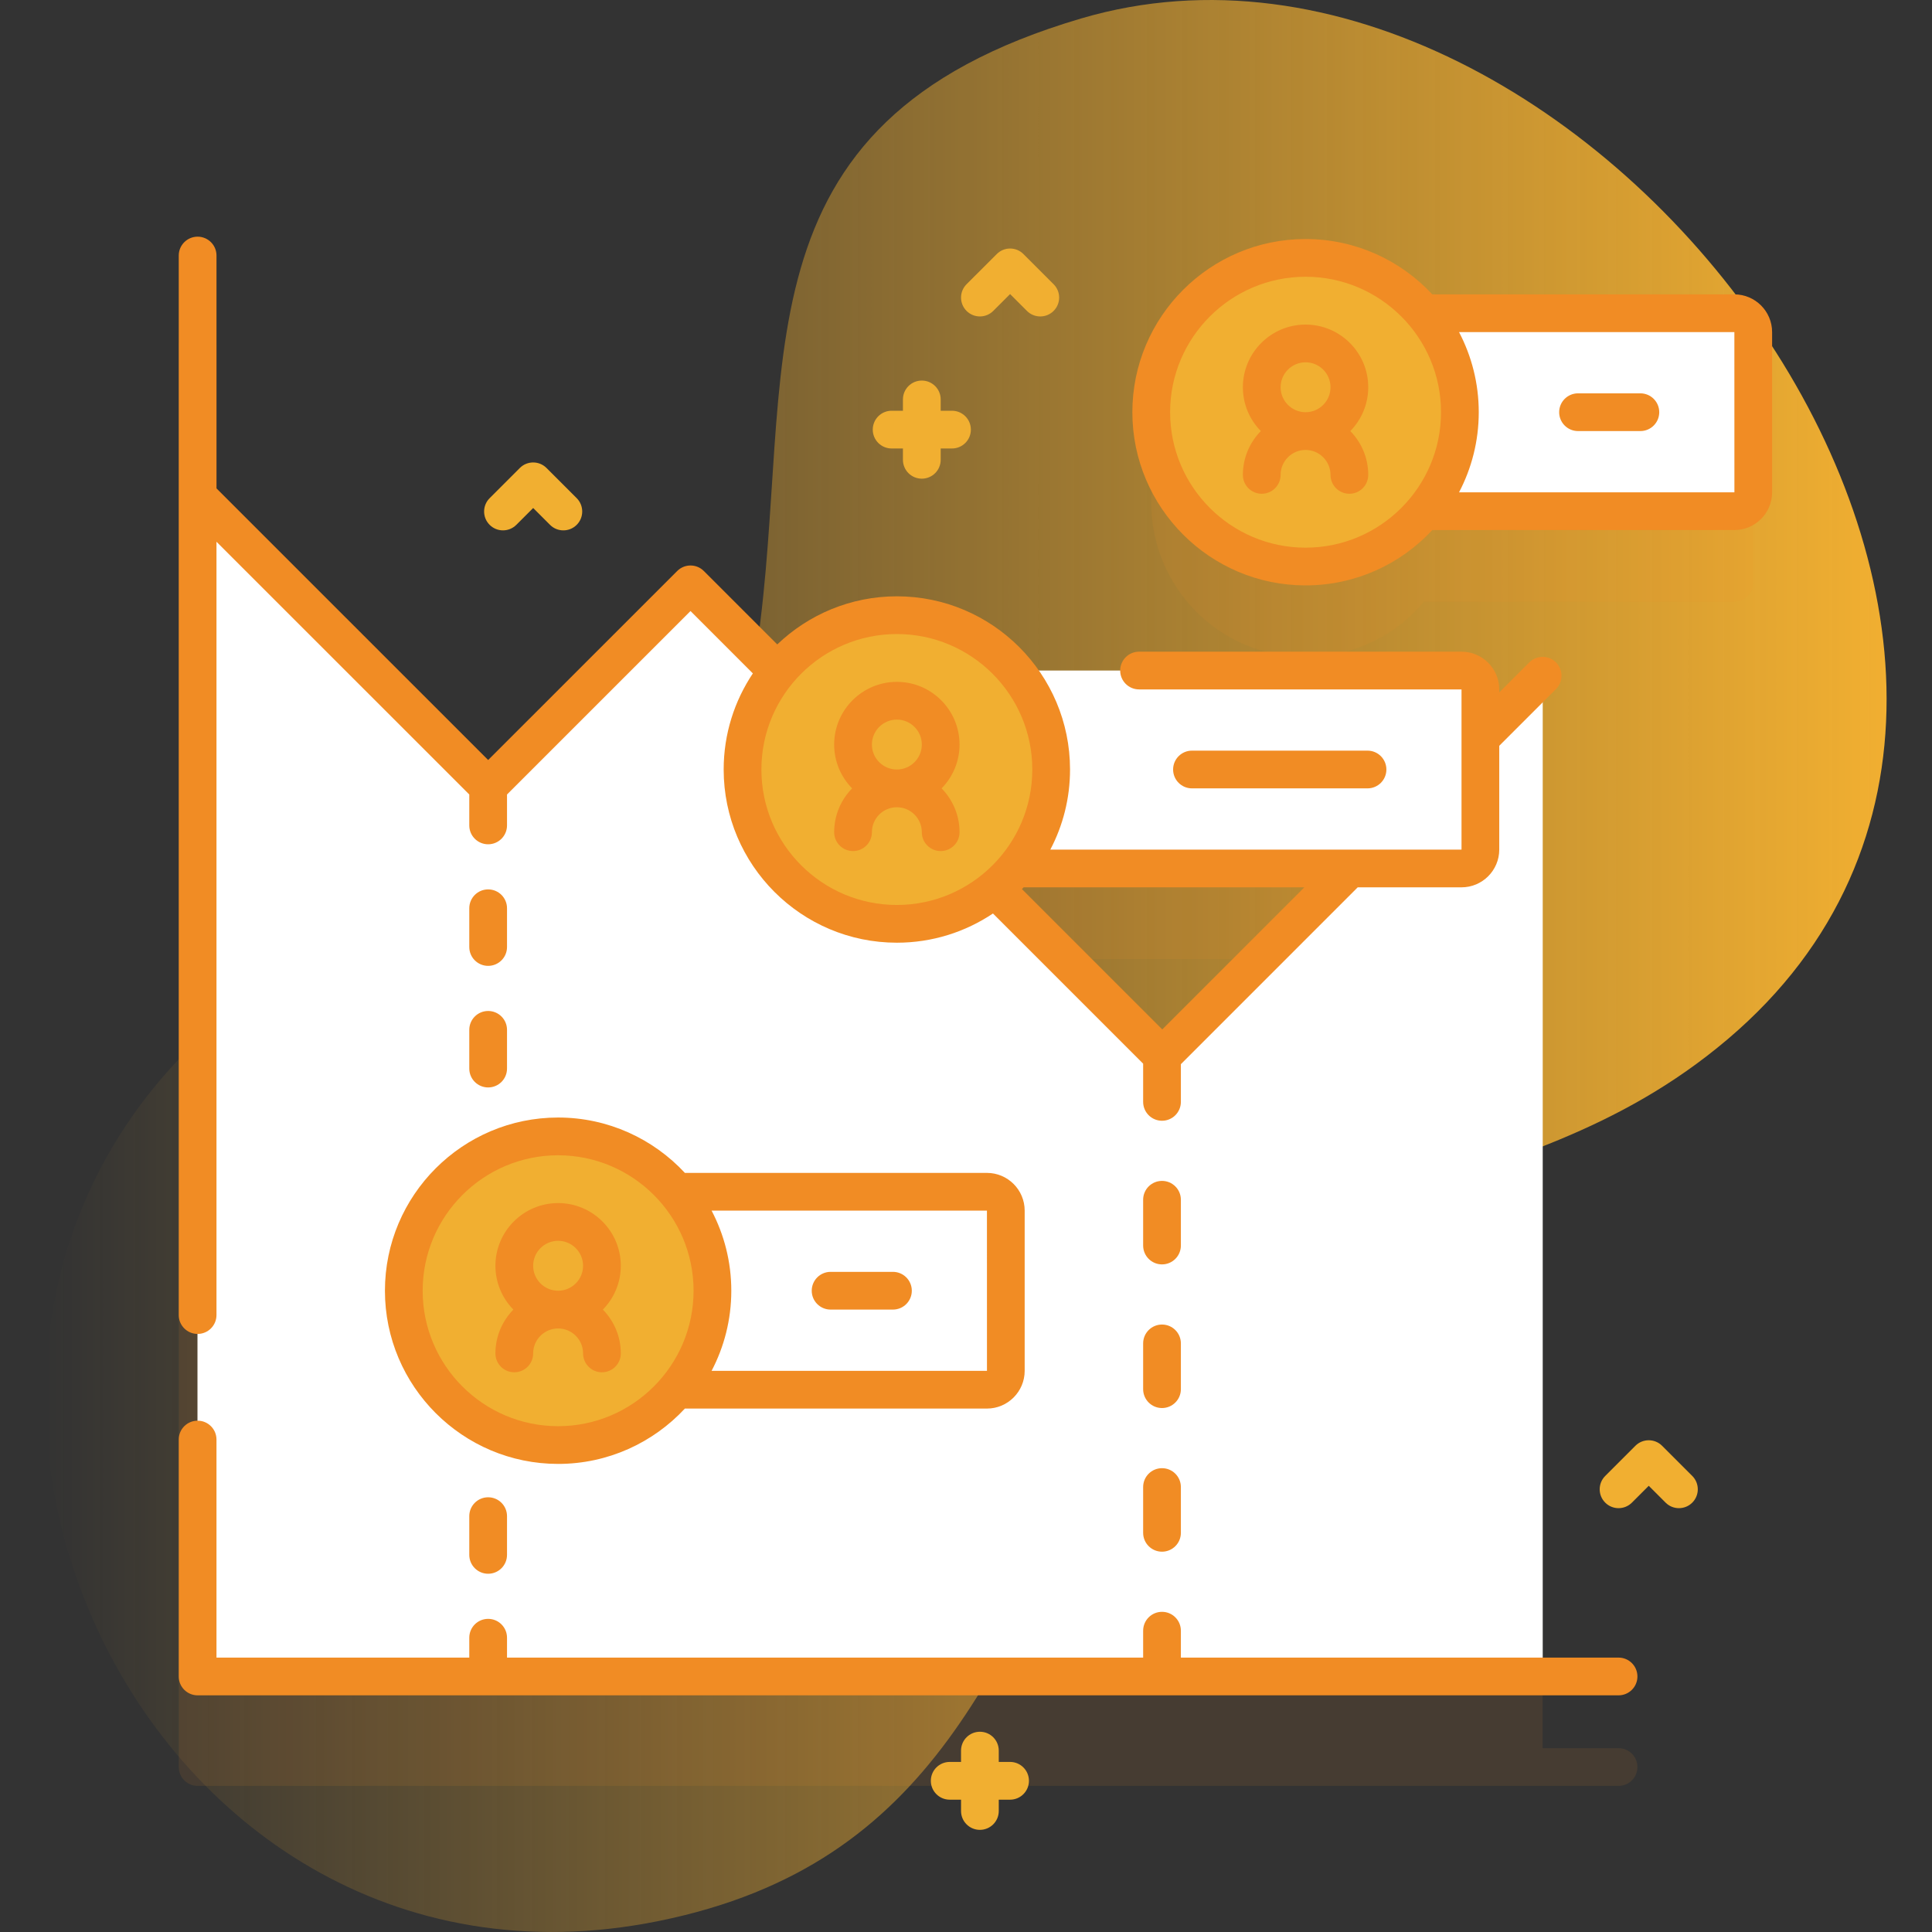 <svg xmlns="http://www.w3.org/2000/svg" width="100" height="100" viewBox="0 0 100 100" fill="none"><rect x="0" y="0" width="100" height="100" fill="#333333" stroke="none"/><g clip-path="url(#clip0_157_2675)"><path d="M55.975 0.951C37.547 6.37 41.243 19.229 39.182 33.478C36.61 51.261 25.492 42.143 12.718 51.747C-9.363 68.349 6.677 104.996 34.099 99.43C48.66 96.475 51.635 85.74 57.574 74.269C65.256 59.431 77.995 63.477 89.423 53.79C112.598 34.145 82.118 -6.737 55.975 0.951Z" fill="url(#paint0_linear_157_2675)"></path><g opacity="0.1"><path d="M89.771 20.901H73.704C72.238 19.15 70.037 18.035 67.576 18.035C63.164 18.035 59.588 21.612 59.588 26.023C59.588 30.435 63.164 34.011 67.576 34.011C70.037 34.011 72.238 32.897 73.704 31.146H89.771C90.311 31.146 90.748 30.708 90.748 30.169V21.878C90.748 21.338 90.311 20.901 89.771 20.901Z" fill="#F18C24"></path><path d="M83.776 90.485H79.846V39.664L76.625 42.886V40.371C76.625 39.832 76.188 39.395 75.648 39.395H52.549C51.084 37.644 48.883 36.529 46.421 36.529C43.936 36.529 41.716 37.664 40.251 39.444L35.741 34.934L25.266 45.406L11.205 31.347V17.914C11.205 17.374 10.768 16.937 10.229 16.937C9.689 16.937 9.252 17.374 9.252 17.914V91.461C9.252 92.001 9.689 92.438 10.229 92.438H83.776C84.316 92.438 84.753 92.001 84.753 91.461C84.753 90.922 84.316 90.485 83.776 90.485ZM52.549 49.639H69.871L60.159 59.352L51.494 50.687C51.878 50.371 52.23 50.02 52.549 49.639Z" fill="#F18C24"></path></g><path d="M79.846 34.977V86.773H10.229V25.684L25.266 40.719L35.741 30.246L60.159 54.664L79.846 34.977Z" fill="white"></path><path d="M79.846 34.977V86.773H60.159V54.664L79.846 34.977Z" fill="white"></path><path d="M25.266 40.719V86.773H10.229V25.684L25.266 40.719Z" fill="white"></path><path d="M29.159 27.452C28.909 27.452 28.659 27.357 28.469 27.166L27.597 26.294L26.725 27.166C26.343 27.547 25.725 27.547 25.344 27.166C24.962 26.785 24.962 26.166 25.344 25.785L26.906 24.223C27.287 23.841 27.906 23.841 28.287 24.223L29.85 25.785C30.231 26.167 30.231 26.785 29.85 27.166C29.659 27.357 29.409 27.452 29.159 27.452Z" fill="#F1AF31"></path><path d="M86.901 78.062C86.651 78.062 86.401 77.967 86.211 77.776L85.339 76.904L84.467 77.776C84.086 78.158 83.467 78.158 83.086 77.776C82.704 77.395 82.704 76.777 83.086 76.395L84.648 74.833C85.029 74.452 85.648 74.452 86.029 74.833L87.592 76.395C87.973 76.777 87.973 77.395 87.592 77.776C87.401 77.967 87.151 78.062 86.901 78.062Z" fill="#F1AF31"></path><path d="M53.845 16.379C53.595 16.379 53.345 16.284 53.154 16.093L52.282 15.221L51.41 16.093C51.029 16.474 50.41 16.474 50.029 16.093C49.648 15.712 49.648 15.093 50.029 14.712L51.592 13.15C51.973 12.768 52.592 12.768 52.973 13.15L54.535 14.712C54.917 15.094 54.917 15.712 54.535 16.093C54.344 16.284 54.094 16.379 53.845 16.379Z" fill="#F1AF31"></path><path d="M52.282 91.197H51.696V90.612C51.696 90.072 51.259 89.635 50.719 89.635C50.18 89.635 49.743 90.072 49.743 90.612V91.197H49.157C48.617 91.197 48.18 91.635 48.18 92.174C48.18 92.713 48.617 93.151 49.157 93.151H49.743V93.737C49.743 94.276 50.18 94.713 50.719 94.713C51.259 94.713 51.696 94.276 51.696 93.737V93.151H52.282C52.821 93.151 53.258 92.713 53.258 92.174C53.258 91.635 52.821 91.197 52.282 91.197Z" fill="#F1AF31"></path><path d="M49.275 21.26H48.69V20.674C48.69 20.135 48.252 19.698 47.713 19.698C47.173 19.698 46.736 20.135 46.736 20.674V21.26H46.15C45.611 21.26 45.174 21.698 45.174 22.237C45.174 22.776 45.611 23.213 46.15 23.213H46.736V23.799C46.736 24.339 47.173 24.776 47.713 24.776C48.252 24.776 48.69 24.339 48.69 23.799V23.213H49.275C49.815 23.213 50.252 22.776 50.252 22.237C50.252 21.698 49.815 21.26 49.275 21.26Z" fill="#F1AF31"></path><path d="M75.648 44.952H47.617V34.707H75.648C76.187 34.707 76.625 35.145 76.625 35.684V43.975C76.625 44.515 76.187 44.952 75.648 44.952Z" fill="white"></path><path d="M52.059 45.478C55.178 42.359 55.178 37.302 52.059 34.183C48.94 31.064 43.883 31.064 40.764 34.183C37.646 37.302 37.646 42.359 40.764 45.478C43.883 48.597 48.94 48.597 52.059 45.478Z" fill="#F1AF31"></path><path d="M49.666 38.538C49.666 36.749 48.21 35.293 46.421 35.293C44.632 35.293 43.176 36.749 43.176 38.538C43.176 39.42 43.532 40.221 44.105 40.806C43.532 41.392 43.176 42.192 43.176 43.074C43.176 43.614 43.614 44.051 44.153 44.051C44.692 44.051 45.13 43.614 45.13 43.074C45.13 42.362 45.709 41.783 46.421 41.783C47.133 41.783 47.713 42.362 47.713 43.074C47.713 43.614 48.15 44.051 48.689 44.051C49.229 44.051 49.666 43.614 49.666 43.074C49.666 42.192 49.311 41.392 48.737 40.806C49.311 40.221 49.666 39.42 49.666 38.538ZM46.421 37.246C47.133 37.246 47.713 37.826 47.713 38.538C47.713 39.25 47.133 39.83 46.421 39.83C45.709 39.83 45.129 39.25 45.129 38.538C45.129 37.826 45.709 37.246 46.421 37.246Z" fill="#F18C24"></path><path d="M70.782 40.806H61.696C61.157 40.806 60.72 40.369 60.72 39.83C60.72 39.29 61.157 38.853 61.696 38.853H70.782C71.322 38.853 71.759 39.29 71.759 39.83C71.759 40.369 71.322 40.806 70.782 40.806Z" fill="#F18C24"></path><path d="M51.084 71.93H30.084V61.685H51.084C51.623 61.685 52.06 62.123 52.06 62.662V70.954C52.06 71.493 51.623 71.93 51.084 71.93Z" fill="white"></path><path d="M36.651 68.669C37.665 64.376 35.008 60.074 30.716 59.059C26.423 58.045 22.121 60.702 21.107 64.994C20.092 69.287 22.749 73.589 27.041 74.603C31.334 75.618 35.636 72.961 36.651 68.669Z" fill="#F1AF31"></path><path d="M32.133 65.516C32.133 63.727 30.677 62.271 28.888 62.271C27.099 62.271 25.643 63.727 25.643 65.516C25.643 66.399 25.998 67.199 26.572 67.784C25.999 68.37 25.643 69.17 25.643 70.052C25.643 70.592 26.081 71.029 26.62 71.029C27.159 71.029 27.596 70.592 27.596 70.052C27.596 69.34 28.176 68.761 28.888 68.761C29.6 68.761 30.18 69.34 30.18 70.052C30.18 70.592 30.617 71.029 31.156 71.029C31.695 71.029 32.133 70.592 32.133 70.052C32.133 69.17 31.778 68.37 31.204 67.784C31.778 67.199 32.133 66.398 32.133 65.516ZM28.888 64.224C29.6 64.224 30.18 64.804 30.18 65.516C30.18 66.228 29.6 66.808 28.888 66.808C28.176 66.808 27.596 66.228 27.596 65.516C27.596 64.804 28.176 64.224 28.888 64.224Z" fill="#F18C24"></path><path d="M46.218 67.784H42.992C42.452 67.784 42.015 67.347 42.015 66.808C42.015 66.269 42.452 65.831 42.992 65.831H46.218C46.758 65.831 47.195 66.269 47.195 66.808C47.195 67.347 46.757 67.784 46.218 67.784Z" fill="#F18C24"></path><path d="M89.771 26.458H68.772V16.213H89.772C90.311 16.213 90.748 16.651 90.748 17.19V25.482C90.748 26.021 90.311 26.458 89.771 26.458Z" fill="white"></path><path d="M75.359 23.195C76.374 18.903 73.716 14.601 69.424 13.586C65.132 12.572 60.83 15.229 59.815 19.521C58.8 23.813 61.457 28.116 65.75 29.13C70.042 30.145 74.344 27.488 75.359 23.195Z" fill="#F1AF31"></path><path d="M70.82 20.044C70.82 18.255 69.365 16.8 67.576 16.8C65.787 16.8 64.331 18.255 64.331 20.044C64.331 20.927 64.686 21.727 65.26 22.312C64.686 22.898 64.331 23.698 64.331 24.581C64.331 25.12 64.768 25.557 65.308 25.557C65.847 25.557 66.284 25.12 66.284 24.581C66.284 23.869 66.864 23.289 67.576 23.289C68.288 23.289 68.867 23.869 68.867 24.581C68.867 25.12 69.305 25.557 69.844 25.557C70.383 25.557 70.82 25.12 70.82 24.581C70.82 23.698 70.465 22.898 69.892 22.312C70.465 21.727 70.82 20.927 70.82 20.044ZM67.576 18.753C68.288 18.753 68.867 19.332 68.867 20.044C68.867 20.756 68.288 21.336 67.576 21.336C66.864 21.336 66.284 20.756 66.284 20.044C66.284 19.332 66.864 18.753 67.576 18.753Z" fill="#F18C24"></path><path d="M10.229 69.044C10.768 69.044 11.205 68.607 11.205 68.067V28.041L24.29 41.123V42.724C24.29 43.263 24.727 43.7 25.266 43.7C25.806 43.7 26.243 43.263 26.243 42.724V41.123L35.741 31.627L38.968 34.855C38.015 36.279 37.457 37.99 37.457 39.83C37.457 44.772 41.478 48.794 46.421 48.794C48.261 48.794 49.972 48.236 51.396 47.282L59.169 55.055V57.033C59.169 57.572 59.606 58.01 60.146 58.01C60.685 58.01 61.122 57.572 61.122 57.033V55.081L70.275 45.928H75.648C76.725 45.928 77.601 45.052 77.601 43.975V38.602L80.537 35.667C80.918 35.286 80.918 34.667 80.537 34.286C80.156 33.905 79.537 33.905 79.156 34.286L77.601 35.841V35.684C77.601 34.607 76.725 33.731 75.648 33.731H58.958C58.419 33.731 57.981 34.168 57.981 34.707C57.981 35.247 58.419 35.684 58.958 35.684H75.648V43.975H54.365C55.016 42.735 55.385 41.325 55.385 39.83C55.385 34.887 51.364 30.865 46.421 30.865C44.022 30.865 41.842 31.815 40.231 33.355L36.431 29.556C36.05 29.174 35.432 29.174 35.051 29.556L25.267 39.338L11.206 25.279V13.226C11.206 12.687 10.768 12.25 10.229 12.25C9.69 12.25 9.252 12.687 9.252 13.226V68.067C9.252 68.607 9.689 69.044 10.229 69.044ZM67.513 45.928L60.159 53.283L52.896 46.02C52.925 45.989 52.954 45.959 52.983 45.928H67.513ZM46.421 32.818C50.287 32.818 53.432 35.964 53.432 39.83C53.432 43.696 50.287 46.841 46.421 46.841C42.555 46.841 39.41 43.696 39.41 39.83C39.41 35.964 42.555 32.818 46.421 32.818Z" fill="#F18C24"></path><path d="M83.776 85.797H61.122V84.405C61.122 83.865 60.685 83.428 60.146 83.428C59.606 83.428 59.169 83.865 59.169 84.405V85.797H26.243V84.768C26.243 84.229 25.806 83.792 25.266 83.792C24.727 83.792 24.29 84.229 24.29 84.768V85.797H11.205V74.511C11.205 73.971 10.768 73.534 10.229 73.534C9.689 73.534 9.252 73.971 9.252 74.511V86.774C9.252 87.313 9.689 87.75 10.229 87.75H83.776C84.316 87.75 84.753 87.313 84.753 86.774C84.753 86.234 84.316 85.797 83.776 85.797Z" fill="#F18C24"></path><path d="M25.266 49.993C25.806 49.993 26.243 49.556 26.243 49.017V47.011C26.243 46.472 25.806 46.035 25.266 46.035C24.727 46.035 24.29 46.472 24.29 47.011V49.017C24.29 49.556 24.727 49.993 25.266 49.993Z" fill="#F18C24"></path><path d="M24.29 55.309C24.29 55.849 24.727 56.286 25.266 56.286C25.806 56.286 26.243 55.849 26.243 55.309V53.304C26.243 52.765 25.806 52.328 25.266 52.328C24.727 52.328 24.29 52.765 24.29 53.304V55.309Z" fill="#F18C24"></path><path d="M24.29 78.475V80.481C24.29 81.02 24.727 81.457 25.266 81.457C25.806 81.457 26.243 81.02 26.243 80.481V78.475C26.243 77.936 25.806 77.499 25.266 77.499C24.727 77.499 24.29 77.936 24.29 78.475Z" fill="#F18C24"></path><path d="M61.122 69.534C61.122 68.995 60.685 68.558 60.146 68.558C59.606 68.558 59.169 68.995 59.169 69.534V71.903C59.169 72.443 59.606 72.88 60.146 72.88C60.685 72.88 61.122 72.443 61.122 71.903V69.534Z" fill="#F18C24"></path><path d="M60.146 75.993C59.606 75.993 59.169 76.43 59.169 76.969V79.339C59.169 79.878 59.606 80.315 60.146 80.315C60.685 80.315 61.122 79.878 61.122 79.339V76.969C61.122 76.43 60.685 75.993 60.146 75.993Z" fill="#F18C24"></path><path d="M61.122 62.099C61.122 61.56 60.685 61.123 60.146 61.123C59.606 61.123 59.169 61.56 59.169 62.099V64.468C59.169 65.008 59.606 65.445 60.146 65.445C60.685 65.445 61.122 65.008 61.122 64.468V62.099Z" fill="#F18C24"></path><path d="M35.45 72.907H51.084C52.161 72.907 53.037 72.03 53.037 70.954V62.662C53.037 61.585 52.161 60.709 51.084 60.709H35.45C33.812 58.948 31.477 57.843 28.888 57.843C23.945 57.843 19.924 61.865 19.924 66.808C19.924 71.751 23.945 75.772 28.888 75.772C31.477 75.772 33.812 74.668 35.45 72.907ZM51.084 62.662L51.085 70.954H36.832C37.483 69.713 37.852 68.303 37.852 66.808C37.852 65.312 37.483 63.903 36.832 62.662H51.084ZM21.877 66.808C21.877 62.942 25.022 59.797 28.888 59.797C32.754 59.797 35.899 62.942 35.899 66.808C35.899 70.674 32.754 73.819 28.888 73.819C25.022 73.819 21.877 70.674 21.877 66.808Z" fill="#F18C24"></path><path d="M89.771 15.237H74.137C72.499 13.476 70.165 12.372 67.576 12.372C62.633 12.372 58.611 16.393 58.611 21.336C58.611 26.279 62.633 30.3 67.576 30.3C70.165 30.3 72.499 29.196 74.137 27.435H89.771C90.848 27.435 91.724 26.559 91.724 25.482V17.19C91.724 16.113 90.848 15.237 89.771 15.237ZM67.576 28.347C63.71 28.347 60.565 25.202 60.565 21.336C60.565 17.47 63.71 14.325 67.576 14.325C71.442 14.325 74.587 17.47 74.587 21.336C74.587 25.202 71.442 28.347 67.576 28.347ZM75.52 25.482C76.17 24.241 76.54 22.831 76.54 21.336C76.54 19.841 76.17 18.431 75.52 17.19H89.771L89.773 25.482H75.52Z" fill="#F18C24"></path><path d="M84.906 22.312H81.679C81.139 22.312 80.702 21.875 80.702 21.336C80.702 20.797 81.139 20.359 81.679 20.359H84.906C85.445 20.359 85.882 20.797 85.882 21.336C85.882 21.875 85.445 22.312 84.906 22.312Z" fill="#F18C24"></path></g><defs><linearGradient id="paint0_linear_157_2675" x1="2.351" y1="50" x2="97.65" y2="50" gradientUnits="userSpaceOnUse"><stop stop-color="#F1AF31" stop-opacity="0"></stop><stop offset="1" stop-color="#F1AF31"></stop></linearGradient><clipPath id="clip0_157_2675"><rect width="100" height="100" fill="white"></rect></clipPath></defs></svg>